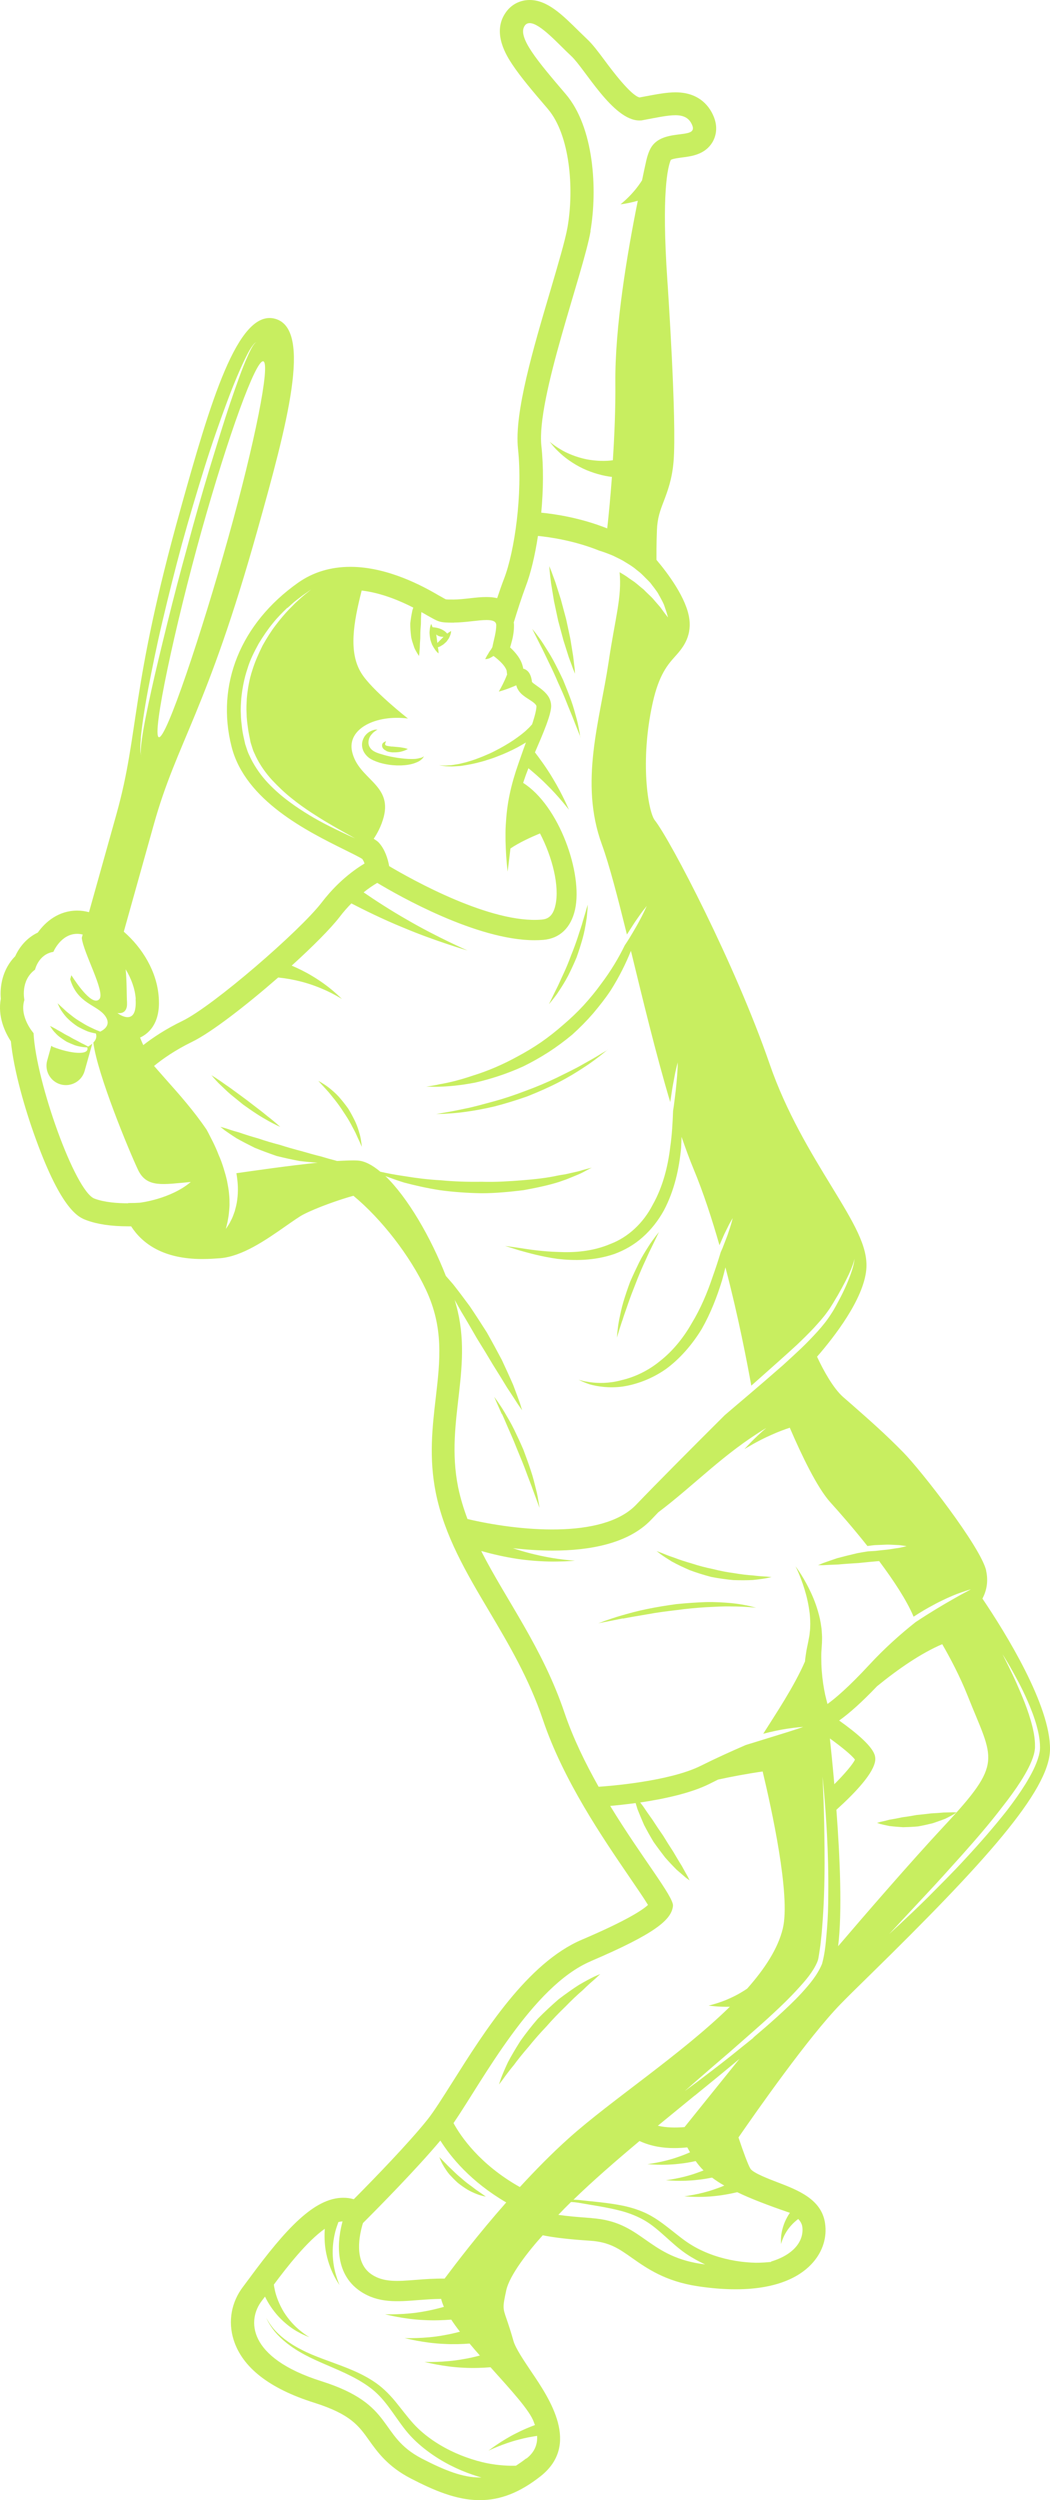 <svg width="42" height="100" viewBox="0 0 42 100" fill="none" xmlns="http://www.w3.org/2000/svg">
<path d="M3.523 41.86C3.523 41.86 3.514 41.855 3.509 41.851C3.463 41.828 3.404 41.792 3.326 41.755C3.248 41.723 3.166 41.669 3.074 41.623C2.982 41.577 2.882 41.527 2.79 41.468C2.689 41.418 2.593 41.368 2.506 41.313C2.419 41.258 2.327 41.217 2.258 41.172C2.185 41.126 2.121 41.099 2.075 41.071C2.029 41.048 2.002 41.035 2.002 41.035C2.002 41.035 2.016 41.062 2.043 41.103C2.075 41.144 2.112 41.208 2.171 41.272C2.231 41.336 2.3 41.413 2.387 41.477C2.474 41.541 2.57 41.609 2.671 41.669C2.776 41.719 2.886 41.764 2.987 41.805C3.092 41.842 3.193 41.86 3.28 41.874C3.367 41.892 3.44 41.887 3.491 41.892C3.596 42.229 2.804 42.143 2.121 41.874C2.121 41.874 2.094 41.86 2.052 41.828L1.887 42.421C1.773 42.831 2.016 43.26 2.428 43.374C2.84 43.488 3.271 43.246 3.385 42.836L3.692 41.742C3.624 41.801 3.555 41.842 3.518 41.865L3.523 41.86Z" fill="#C8EE60"/>
<path d="M39.448 62.822C39.233 61.874 36.828 58.796 36.131 58.09C35.412 57.356 34.798 56.818 34.088 56.193L33.722 55.874C33.341 55.537 32.947 54.839 32.682 54.265C33.36 53.485 34.542 51.972 34.652 50.777C34.734 49.865 34.143 48.899 33.254 47.44C32.453 46.127 31.449 44.49 30.781 42.544C29.411 38.573 26.818 33.599 26.19 32.806C25.929 32.469 25.586 30.463 26.108 28.11C26.36 26.975 26.717 26.578 27.001 26.259C27.267 25.963 27.67 25.512 27.574 24.764C27.468 23.93 26.703 22.918 26.259 22.393C26.259 22.175 26.254 21.801 26.277 21.204C26.296 20.716 26.406 20.424 26.548 20.055C26.703 19.644 26.882 19.175 26.942 18.464C27.079 16.85 26.699 11.265 26.694 11.21C26.456 7.705 26.712 6.679 26.832 6.396C26.91 6.346 27.166 6.314 27.303 6.296C27.661 6.25 28.197 6.182 28.495 5.694C28.595 5.525 28.742 5.17 28.563 4.7C28.421 4.326 28.027 3.693 27.02 3.693C26.671 3.693 26.287 3.766 25.847 3.848C25.76 3.866 25.673 3.88 25.581 3.898C25.228 3.816 24.45 2.772 24.193 2.425C23.918 2.056 23.703 1.769 23.483 1.564C23.391 1.477 23.277 1.363 23.153 1.245C22.503 0.602 21.898 0 21.188 0C20.803 0 20.455 0.178 20.235 0.492C19.653 1.308 20.281 2.257 20.487 2.571C20.821 3.077 21.325 3.67 21.907 4.349L21.921 4.367C22.791 5.393 22.974 7.522 22.7 9.095C22.608 9.615 22.319 10.586 22.017 11.616C21.339 13.909 20.565 16.512 20.72 17.948C20.913 19.758 20.583 22.052 20.166 23.137C20.07 23.383 19.978 23.652 19.887 23.925C19.758 23.893 19.616 23.88 19.456 23.88C19.245 23.88 19.025 23.902 18.792 23.93C18.572 23.953 18.343 23.98 18.15 23.98C17.981 23.98 17.871 23.98 17.83 23.971C17.798 23.957 17.715 23.907 17.642 23.866L17.518 23.798L17.45 23.757C16.978 23.488 15.539 22.672 14.018 22.672C13.226 22.672 12.52 22.886 11.92 23.31C9.625 24.933 8.631 27.386 9.263 29.866C9.808 32.022 12.3 33.253 13.789 33.991C14.05 34.119 14.371 34.279 14.49 34.356C14.527 34.406 14.559 34.47 14.582 34.538C13.803 35.008 13.23 35.623 12.864 36.102C12.003 37.224 8.53 40.237 7.298 40.834C6.629 41.158 6.111 41.504 5.731 41.801C5.681 41.696 5.639 41.591 5.603 41.5C5.745 41.436 5.869 41.345 5.978 41.231C6.409 40.775 6.363 40.114 6.35 39.895C6.281 38.856 5.69 37.907 4.952 37.265L6.153 32.975C7.087 29.638 8.26 28.484 10.303 21.185C11.467 17.032 12.516 13.171 11.008 12.751C9.501 12.332 8.393 16.18 7.229 20.333C5.186 27.636 5.589 29.227 4.659 32.56L3.56 36.485C3.404 36.444 3.248 36.421 3.092 36.421C2.341 36.421 1.814 36.873 1.512 37.301C1.049 37.52 0.761 37.907 0.609 38.245C0.087 38.774 -0.009 39.471 0.032 39.945C-0.101 40.67 0.206 41.299 0.435 41.65C0.55 42.827 1.013 44.413 1.434 45.562C2.478 48.439 3.161 48.694 3.454 48.803C3.889 48.967 4.453 49.05 5.126 49.05C5.168 49.05 5.204 49.05 5.245 49.05C5.69 49.738 6.524 50.358 8.09 50.358C8.365 50.358 8.617 50.34 8.805 50.326C9.689 50.253 10.624 49.606 11.444 49.031C11.714 48.844 11.989 48.648 12.145 48.571C12.676 48.297 13.629 47.964 14.137 47.828C15.26 48.758 16.396 50.221 17.037 51.584C17.752 53.107 17.605 54.402 17.431 55.901C17.294 57.082 17.152 58.304 17.431 59.704C17.779 61.427 18.645 62.895 19.566 64.445C20.349 65.767 21.16 67.135 21.715 68.781C22.535 71.219 24.12 73.526 25.164 75.058C25.444 75.468 25.755 75.92 25.92 76.193C25.714 76.385 25.1 76.804 23.272 77.584C21.101 78.509 19.369 81.263 18.105 83.269C17.706 83.898 17.363 84.445 17.11 84.764C16.364 85.703 14.934 87.176 14.151 87.964C14.018 87.923 13.876 87.905 13.73 87.905C12.575 87.905 11.434 89.141 9.969 91.133C9.872 91.26 9.795 91.37 9.735 91.447C9.254 92.067 9.112 92.847 9.346 93.59C9.694 94.693 10.775 95.537 12.566 96.102C14.023 96.563 14.348 97.023 14.76 97.602C15.095 98.072 15.512 98.66 16.442 99.138C17.308 99.585 18.238 100 19.186 100C20.02 100 20.794 99.695 21.623 99.043C23.222 97.78 21.989 95.947 21.247 94.853C20.954 94.415 20.62 93.923 20.537 93.627C20.427 93.235 20.331 92.952 20.262 92.751C20.111 92.318 20.102 92.291 20.249 91.612C20.377 91.005 21.137 90.039 21.71 89.405C22.145 89.496 22.768 89.569 23.611 89.624C24.376 89.674 24.761 89.943 25.288 90.317C25.879 90.732 26.612 91.247 27.904 91.443C28.444 91.525 28.957 91.566 29.425 91.566C31.211 91.566 32.095 90.982 32.521 90.49C32.911 90.043 33.085 89.487 33.002 88.926C32.865 87.964 31.921 87.6 31.087 87.281C30.73 87.144 30.135 86.916 30.02 86.747C29.928 86.606 29.722 86.041 29.539 85.493C30.258 84.45 32.347 81.468 33.621 80.16C33.891 79.882 34.317 79.462 34.812 78.979C39.347 74.534 41.977 71.634 42 69.98C42.027 68.224 40.227 65.316 39.297 63.939C39.466 63.624 39.54 63.241 39.443 62.817L39.448 62.822ZM35.082 67.445C35.939 66.747 36.846 66.123 37.689 65.763C38 66.3 38.394 67.043 38.701 67.814C39.737 70.431 40.172 70.454 37.753 73.048C36.457 74.438 34.551 76.64 33.525 77.844C33.694 76.485 33.598 74.283 33.456 72.387C35.123 70.882 35.032 70.399 35 70.244C34.926 69.87 34.271 69.318 33.566 68.817C33.974 68.53 34.487 68.069 35.082 67.445ZM30.139 81.504C29.823 81.755 29.53 81.997 29.255 82.216C28.705 82.653 28.238 83.004 27.908 83.255C27.578 83.501 27.39 83.638 27.39 83.638C27.39 83.638 28.091 83.013 29.159 82.102C29.425 81.869 29.709 81.618 30.011 81.354C30.313 81.09 30.629 80.811 30.95 80.511C31.271 80.214 31.596 79.9 31.903 79.562C32.21 79.23 32.521 78.874 32.691 78.473C32.709 78.427 32.727 78.377 32.737 78.318C32.746 78.272 32.755 78.208 32.764 78.154L32.815 77.812C32.837 77.584 32.87 77.356 32.883 77.128C32.92 76.672 32.947 76.221 32.961 75.788C32.993 74.917 32.984 74.101 32.975 73.399C32.966 72.701 32.947 72.118 32.929 71.707C32.911 71.297 32.902 71.064 32.902 71.064C32.902 71.064 33.007 71.995 33.08 73.394C33.117 74.096 33.14 74.912 33.131 75.788C33.131 76.225 33.117 76.681 33.08 77.142C33.039 77.607 33.016 78.058 32.883 78.546C32.691 79.011 32.375 79.371 32.063 79.717C31.747 80.059 31.413 80.369 31.087 80.666C30.762 80.962 30.437 81.24 30.13 81.5L30.139 81.504ZM33.195 69.533C33.667 69.875 34.074 70.207 34.198 70.381C34.116 70.563 33.786 70.951 33.373 71.365C33.309 70.636 33.245 69.998 33.195 69.533ZM27.789 83.82C28.435 83.296 29.035 82.804 29.58 82.348C28.719 83.415 27.757 84.609 27.381 85.079C27.024 85.106 26.662 85.106 26.314 85.024C26.804 84.623 27.299 84.217 27.789 83.816V83.82ZM23.616 9.25C23.904 7.577 23.762 5.092 22.631 3.766C21.499 2.439 20.675 1.473 20.991 1.026C21.041 0.953 21.11 0.925 21.188 0.925C21.609 0.925 22.37 1.801 22.846 2.238C23.387 2.735 24.514 4.819 25.576 4.819C25.622 4.819 25.673 4.819 25.718 4.805C26.259 4.705 26.69 4.609 27.015 4.609C27.34 4.609 27.574 4.714 27.693 5.019C27.927 5.626 26.401 5.06 25.984 6.013C25.929 6.136 25.883 6.278 25.847 6.442C25.796 6.674 25.737 6.934 25.682 7.212C25.618 7.313 25.489 7.504 25.329 7.682C25.105 7.946 24.82 8.174 24.82 8.174C24.82 8.174 25.16 8.133 25.512 8.028C25.082 10.162 24.596 13.07 24.614 15.3C24.624 16.321 24.578 17.42 24.514 18.409C24.23 18.45 23.836 18.445 23.446 18.368C23.057 18.286 22.672 18.131 22.411 17.967C22.278 17.889 22.168 17.812 22.099 17.757C22.026 17.702 21.985 17.666 21.985 17.666C21.985 17.666 22.017 17.707 22.076 17.78C22.136 17.853 22.218 17.953 22.338 18.062C22.567 18.29 22.919 18.55 23.323 18.742C23.712 18.924 24.138 19.038 24.477 19.075C24.413 19.945 24.34 20.684 24.289 21.135C23.235 20.716 22.223 20.561 21.65 20.506C21.733 19.608 21.747 18.673 21.655 17.834C21.453 15.929 23.336 10.909 23.625 9.236L23.616 9.25ZM18.155 24.901C18.609 24.901 19.117 24.8 19.461 24.8C19.694 24.8 19.85 24.846 19.85 25.006C19.85 25.284 19.749 25.608 19.703 25.84C19.703 25.84 19.699 25.872 19.694 25.886C19.667 25.94 19.635 25.99 19.598 26.036C19.557 26.086 19.534 26.15 19.502 26.191C19.47 26.237 19.451 26.287 19.433 26.314C19.415 26.346 19.406 26.364 19.406 26.364C19.406 26.364 19.429 26.364 19.465 26.36C19.497 26.351 19.557 26.346 19.607 26.314C19.648 26.291 19.694 26.268 19.74 26.237L19.813 26.291C19.942 26.392 20.088 26.528 20.175 26.651C20.221 26.715 20.249 26.775 20.262 26.811C20.267 26.82 20.262 26.825 20.267 26.834L20.276 26.916C20.276 26.916 20.281 26.957 20.285 26.975C20.258 27.044 20.23 27.116 20.194 27.194C20.088 27.431 19.951 27.663 19.951 27.663C19.951 27.663 20.212 27.595 20.468 27.486C20.533 27.463 20.592 27.436 20.652 27.408V27.417L20.666 27.463C20.679 27.499 20.688 27.527 20.702 27.55C20.803 27.736 20.922 27.809 21.018 27.882L21.275 28.051C21.348 28.101 21.403 28.151 21.43 28.188C21.458 28.224 21.458 28.233 21.458 28.274C21.444 28.434 21.394 28.625 21.334 28.812C21.321 28.867 21.298 28.917 21.284 28.972C21.229 29.027 21.179 29.095 21.105 29.159C20.959 29.305 20.757 29.455 20.537 29.606C20.313 29.756 20.061 29.902 19.8 30.034C19.671 30.103 19.538 30.162 19.406 30.216C19.273 30.276 19.14 30.321 19.012 30.372C18.883 30.417 18.755 30.454 18.636 30.49C18.512 30.517 18.398 30.554 18.293 30.568C18.183 30.581 18.086 30.609 17.995 30.609C17.908 30.609 17.825 30.627 17.761 30.618C17.633 30.609 17.559 30.604 17.559 30.604C17.559 30.604 17.633 30.618 17.761 30.64C17.825 30.654 17.903 30.65 17.995 30.654C18.086 30.663 18.187 30.65 18.302 30.645C18.416 30.645 18.535 30.618 18.663 30.599C18.792 30.577 18.925 30.549 19.062 30.517C19.195 30.481 19.341 30.449 19.479 30.399C19.621 30.358 19.763 30.308 19.9 30.253C20.184 30.148 20.455 30.02 20.707 29.888C20.821 29.825 20.931 29.761 21.037 29.697C21.005 29.783 20.972 29.875 20.94 29.961L20.734 30.549C20.666 30.741 20.601 30.946 20.542 31.147C20.427 31.548 20.336 31.963 20.285 32.377C20.258 32.587 20.244 32.792 20.23 33.002C20.216 33.212 20.221 33.417 20.221 33.627C20.23 34.041 20.258 34.452 20.304 34.862C20.336 34.657 20.354 34.452 20.381 34.247L20.418 33.937C20.775 33.695 21.247 33.481 21.6 33.335C22.09 34.274 22.388 35.441 22.218 36.202C22.113 36.686 21.87 36.763 21.673 36.781C19.644 36.959 16.474 35.181 15.567 34.643C15.516 34.352 15.397 33.968 15.15 33.7C15.109 33.654 15.04 33.608 14.948 33.549C15.09 33.339 15.251 33.043 15.347 32.683C15.695 31.361 14.33 31.178 14.082 30.057C13.881 29.141 15.044 28.575 16.318 28.739C16.318 28.739 14.87 27.604 14.454 26.925C13.931 26.086 14.142 24.901 14.467 23.62C15.269 23.715 16.029 24.044 16.533 24.304C16.515 24.349 16.497 24.395 16.488 24.45C16.455 24.605 16.428 24.773 16.41 24.942C16.41 25.111 16.423 25.284 16.442 25.439C16.46 25.598 16.52 25.74 16.556 25.858C16.593 25.977 16.657 26.068 16.694 26.136C16.735 26.2 16.762 26.237 16.762 26.237C16.762 26.237 16.767 26.196 16.776 26.118C16.776 26.045 16.794 25.94 16.794 25.822C16.794 25.703 16.817 25.562 16.813 25.416C16.813 25.27 16.822 25.115 16.836 24.965C16.836 24.81 16.84 24.655 16.854 24.513C16.854 24.5 16.854 24.491 16.854 24.481C16.95 24.536 17.028 24.577 17.078 24.609C17.564 24.878 17.555 24.905 18.164 24.905L18.155 24.901ZM11.503 24.313C11.595 24.231 11.682 24.153 11.764 24.08C11.847 24.012 11.925 23.953 11.998 23.898C12.136 23.784 12.259 23.715 12.332 23.656C12.41 23.602 12.452 23.574 12.452 23.574C12.452 23.574 12.41 23.606 12.337 23.665C12.264 23.729 12.149 23.811 12.021 23.93C11.957 23.989 11.883 24.053 11.806 24.126C11.732 24.203 11.65 24.285 11.563 24.372C11.393 24.55 11.215 24.759 11.031 25.001C10.848 25.238 10.674 25.516 10.505 25.817C10.353 26.123 10.202 26.455 10.092 26.811C9.973 27.167 9.909 27.545 9.872 27.937C9.863 28.133 9.849 28.329 9.863 28.525C9.863 28.721 9.891 28.922 9.918 29.118C9.941 29.314 9.992 29.515 10.024 29.697L10.115 29.984C10.147 30.08 10.193 30.157 10.23 30.248C10.395 30.59 10.619 30.91 10.871 31.188C11.128 31.461 11.389 31.712 11.659 31.926C11.929 32.145 12.195 32.332 12.452 32.501C12.704 32.665 12.942 32.815 13.157 32.938C13.368 33.066 13.556 33.171 13.711 33.257C14.023 33.431 14.201 33.531 14.201 33.531C14.201 33.531 14.014 33.453 13.693 33.298C13.372 33.143 12.91 32.929 12.383 32.61C12.122 32.45 11.842 32.273 11.558 32.058C11.274 31.849 10.99 31.602 10.725 31.324C10.459 31.042 10.221 30.713 10.033 30.34C9.992 30.244 9.937 30.148 9.904 30.052L9.808 29.765C9.762 29.551 9.712 29.36 9.685 29.154C9.662 28.949 9.634 28.744 9.634 28.539C9.62 28.334 9.639 28.129 9.652 27.923C9.694 27.518 9.772 27.121 9.895 26.756C10.005 26.383 10.179 26.05 10.349 25.74C10.532 25.439 10.72 25.161 10.917 24.924C11.109 24.682 11.311 24.486 11.489 24.313H11.503ZM5.424 39.959C5.461 40.538 5.291 40.684 5.103 40.684C4.971 40.684 4.833 40.611 4.755 40.561C4.737 40.542 4.714 40.529 4.691 40.515C4.691 40.515 5.108 40.62 5.081 40.1C5.062 39.809 5.076 39.261 5.026 38.769C5.245 39.134 5.401 39.539 5.429 39.954L5.424 39.959ZM10.532 14.452C10.825 14.534 10.198 17.693 9.13 21.509C8.063 25.325 6.647 29.569 6.354 29.487C6.061 29.405 7 25.029 8.067 21.213C9.135 17.397 10.239 14.37 10.532 14.452ZM5.63 29.528C5.676 29.054 5.772 28.384 5.923 27.581C6.075 26.784 6.262 25.849 6.496 24.86C6.73 23.87 6.991 22.817 7.275 21.769C7.564 20.72 7.875 19.681 8.177 18.71C8.48 17.739 8.796 16.841 9.08 16.079C9.364 15.313 9.634 14.689 9.845 14.265C9.95 14.051 10.046 13.891 10.129 13.791C10.17 13.741 10.207 13.704 10.239 13.695C10.266 13.681 10.289 13.69 10.289 13.686C10.289 13.686 10.271 13.681 10.243 13.695C10.211 13.709 10.179 13.745 10.143 13.795C10.069 13.896 9.987 14.064 9.891 14.283C9.694 14.716 9.469 15.354 9.208 16.12C8.947 16.891 8.672 17.798 8.374 18.769C8.081 19.74 7.783 20.784 7.504 21.828C7.215 22.872 6.94 23.921 6.698 24.905C6.455 25.89 6.23 26.811 6.056 27.604C5.882 28.398 5.745 29.063 5.681 29.533C5.649 29.765 5.63 29.952 5.63 30.08C5.63 30.144 5.639 30.189 5.649 30.221C5.662 30.253 5.681 30.258 5.681 30.258C5.681 30.258 5.662 30.258 5.649 30.221C5.635 30.189 5.626 30.144 5.617 30.08C5.607 29.952 5.612 29.765 5.635 29.528H5.63ZM5.126 48.129C4.709 48.129 4.178 48.092 3.78 47.942C3.005 47.654 1.439 43.264 1.342 41.322C1.342 41.322 0.761 40.67 0.976 39.995C0.976 39.995 0.802 39.225 1.402 38.783C1.402 38.783 1.539 38.167 2.135 38.072C2.135 38.072 2.433 37.351 3.088 37.351C3.156 37.351 3.23 37.36 3.308 37.379L3.271 37.511C3.331 38.103 4.219 39.676 3.977 39.959C3.715 40.264 3.115 39.412 2.854 39.006L2.808 39.17C3.102 40.155 3.88 40.182 4.206 40.634C4.448 40.971 4.201 41.167 4.009 41.263C3.981 41.254 3.958 41.24 3.931 41.231C3.825 41.194 3.711 41.131 3.587 41.076C3.463 41.017 3.34 40.944 3.216 40.866C3.092 40.793 2.973 40.711 2.868 40.625C2.763 40.538 2.657 40.465 2.579 40.383C2.497 40.305 2.424 40.246 2.382 40.201C2.332 40.155 2.304 40.128 2.304 40.128C2.304 40.128 2.318 40.164 2.346 40.223C2.378 40.283 2.414 40.374 2.483 40.465C2.552 40.561 2.63 40.67 2.74 40.77C2.845 40.871 2.969 40.967 3.097 41.053C3.234 41.131 3.376 41.199 3.509 41.254C3.624 41.295 3.734 41.318 3.834 41.336C3.889 41.486 3.821 41.609 3.734 41.7C3.889 42.959 5.163 46.032 5.52 46.788C5.869 47.527 6.524 47.372 7.632 47.276C6.817 47.964 5.598 48.106 5.584 48.106C5.465 48.115 5.31 48.119 5.131 48.119L5.126 48.129ZM18.187 51.995C18.27 52.14 18.357 52.295 18.448 52.459C18.654 52.797 18.865 53.166 19.076 53.531C19.3 53.891 19.52 54.251 19.722 54.593C19.933 54.931 20.13 55.245 20.294 55.519C20.473 55.783 20.615 56.011 20.716 56.166C20.826 56.321 20.885 56.408 20.885 56.408C20.885 56.408 20.853 56.303 20.798 56.125C20.734 55.947 20.643 55.696 20.528 55.395C20.4 55.099 20.244 54.762 20.075 54.397C19.887 54.041 19.685 53.668 19.474 53.294C19.245 52.934 19.012 52.574 18.787 52.241C18.549 51.917 18.325 51.621 18.123 51.365C18.018 51.242 17.921 51.133 17.834 51.033C17.234 49.492 16.304 47.892 15.415 47.039C15.622 47.117 15.869 47.208 16.162 47.299C16.575 47.408 17.065 47.522 17.592 47.604C18.123 47.677 18.696 47.718 19.264 47.727C19.836 47.727 20.409 47.668 20.94 47.604C21.467 47.508 21.957 47.404 22.37 47.272C22.47 47.235 22.567 47.203 22.658 47.171C22.75 47.135 22.832 47.098 22.915 47.066C23.075 47.002 23.217 46.943 23.327 46.884C23.547 46.765 23.671 46.702 23.671 46.702C23.671 46.702 23.533 46.738 23.295 46.802C23.18 46.843 23.034 46.875 22.864 46.911C22.782 46.93 22.695 46.952 22.599 46.971C22.503 46.984 22.406 47.002 22.301 47.021C21.893 47.112 21.408 47.167 20.89 47.208C20.372 47.249 19.818 47.285 19.264 47.267C18.709 47.276 18.15 47.258 17.633 47.208C17.11 47.18 16.63 47.117 16.213 47.048C15.796 46.989 15.452 46.92 15.214 46.866C14.898 46.601 14.591 46.437 14.312 46.419C14.11 46.405 13.817 46.419 13.482 46.437C13.455 46.428 13.423 46.419 13.391 46.41C13.258 46.378 13.065 46.323 12.841 46.255C12.612 46.2 12.351 46.127 12.071 46.045C11.792 45.972 11.494 45.89 11.201 45.794C10.903 45.717 10.605 45.63 10.331 45.535C10.051 45.457 9.79 45.375 9.57 45.297C9.341 45.234 9.153 45.174 9.025 45.129C8.892 45.092 8.814 45.069 8.814 45.069C8.814 45.069 8.878 45.12 8.984 45.206C9.098 45.288 9.263 45.402 9.465 45.53C9.671 45.648 9.923 45.776 10.188 45.908C10.463 46.022 10.766 46.132 11.068 46.237C11.38 46.314 11.691 46.383 11.984 46.437C12.245 46.469 12.488 46.492 12.708 46.506C11.567 46.62 10.202 46.82 9.456 46.925C9.469 47.012 9.483 47.094 9.492 47.176C9.538 47.559 9.515 47.928 9.446 48.229C9.428 48.302 9.41 48.375 9.391 48.443C9.368 48.507 9.346 48.571 9.323 48.63C9.281 48.749 9.222 48.84 9.185 48.922C9.094 49.072 9.034 49.154 9.034 49.154C9.034 49.154 9.057 49.059 9.098 48.89C9.112 48.803 9.135 48.703 9.149 48.589C9.162 48.471 9.176 48.343 9.181 48.202C9.181 48.06 9.181 47.905 9.162 47.746C9.149 47.586 9.117 47.417 9.084 47.244C9.066 47.157 9.043 47.071 9.02 46.984C8.993 46.898 8.97 46.811 8.942 46.72C8.887 46.542 8.823 46.364 8.745 46.191C8.677 46.013 8.599 45.84 8.516 45.671C8.429 45.507 8.351 45.339 8.264 45.184C7.751 44.427 7.151 43.752 6.643 43.182C6.469 42.981 6.304 42.799 6.162 42.635C6.501 42.357 7.005 42.001 7.687 41.669C8.448 41.299 9.854 40.21 11.128 39.097C11.196 39.106 11.283 39.116 11.384 39.129C11.65 39.166 11.998 39.239 12.346 39.348C12.69 39.458 13.029 39.603 13.276 39.731C13.524 39.859 13.679 39.959 13.679 39.959C13.679 39.959 13.551 39.827 13.336 39.644C13.125 39.462 12.818 39.234 12.488 39.038C12.209 38.869 11.916 38.728 11.668 38.623C12.507 37.862 13.23 37.137 13.588 36.672C13.743 36.467 13.899 36.294 14.055 36.134C14.504 36.367 15.315 36.772 16.148 37.11C17.404 37.639 18.7 38.017 18.7 38.017C18.7 38.017 17.463 37.474 16.304 36.8C15.622 36.412 14.967 35.984 14.545 35.692C14.747 35.528 14.934 35.405 15.09 35.313C15.947 35.829 19.071 37.607 21.385 37.607C21.504 37.607 21.618 37.602 21.733 37.593C22.393 37.538 22.841 37.105 23.002 36.38C23.323 34.931 22.36 32.218 20.927 31.315C20.931 31.302 20.936 31.288 20.94 31.27C21 31.087 21.064 30.91 21.137 30.727C21.334 30.891 21.6 31.115 21.847 31.365C22.338 31.84 22.759 32.391 22.759 32.391C22.759 32.391 22.489 31.753 22.122 31.151C21.861 30.704 21.545 30.285 21.398 30.093C21.554 29.729 21.715 29.364 21.857 28.981C21.87 28.94 21.884 28.899 21.898 28.863C21.898 28.858 21.902 28.853 21.902 28.853C21.957 28.694 22.012 28.53 22.04 28.334C22.067 28.174 22.017 27.969 21.921 27.837C21.829 27.705 21.724 27.618 21.632 27.545L21.38 27.363C21.325 27.326 21.284 27.285 21.275 27.267V27.24L21.266 27.189C21.252 27.121 21.243 27.053 21.179 26.934C21.146 26.879 21.069 26.779 20.927 26.743C20.927 26.711 20.917 26.674 20.908 26.647C20.867 26.483 20.798 26.364 20.725 26.255C20.624 26.113 20.519 26 20.404 25.895L20.436 25.785C20.468 25.671 20.501 25.553 20.523 25.425C20.546 25.297 20.56 25.165 20.56 25.019C20.56 24.983 20.56 24.946 20.551 24.91C20.551 24.91 20.551 24.901 20.551 24.896C20.698 24.413 20.863 23.902 21.027 23.46C21.229 22.936 21.398 22.225 21.518 21.436C22.031 21.486 23.002 21.632 23.982 22.029C23.996 22.033 24.01 22.038 24.028 22.042C24.188 22.093 24.353 22.156 24.518 22.225C24.678 22.307 24.843 22.375 24.999 22.476C25.155 22.571 25.311 22.662 25.448 22.781C25.517 22.836 25.59 22.89 25.654 22.95C25.718 23.009 25.778 23.073 25.837 23.132C25.897 23.191 25.957 23.25 26.012 23.31C26.062 23.374 26.108 23.442 26.158 23.501C26.204 23.565 26.25 23.624 26.291 23.684C26.332 23.743 26.36 23.811 26.396 23.866C26.461 23.985 26.52 24.094 26.561 24.194C26.598 24.299 26.625 24.39 26.653 24.463C26.699 24.614 26.722 24.696 26.722 24.696C26.722 24.696 26.662 24.627 26.57 24.504C26.525 24.445 26.47 24.367 26.41 24.285C26.341 24.208 26.264 24.117 26.181 24.021C26.103 23.921 26.003 23.829 25.897 23.729C25.847 23.679 25.792 23.629 25.741 23.574C25.682 23.529 25.622 23.479 25.563 23.428C25.503 23.378 25.444 23.328 25.379 23.278C25.311 23.232 25.247 23.187 25.178 23.141C25.054 23.045 24.921 22.968 24.784 22.886C24.88 23.898 24.605 24.714 24.344 26.483C23.996 28.812 23.167 31.293 24.074 33.773C24.372 34.589 24.706 35.883 25.077 37.379C25.16 37.246 25.247 37.114 25.325 36.991C25.416 36.845 25.512 36.718 25.59 36.604C25.668 36.49 25.741 36.398 25.792 36.335C25.842 36.271 25.87 36.234 25.87 36.234C25.87 36.234 25.851 36.275 25.819 36.348C25.783 36.421 25.737 36.526 25.673 36.649C25.608 36.772 25.535 36.914 25.448 37.064C25.361 37.215 25.27 37.37 25.173 37.529C25.114 37.625 25.05 37.721 24.99 37.812C24.752 38.3 24.436 38.837 24.037 39.362C23.831 39.649 23.597 39.932 23.345 40.21C23.093 40.483 22.819 40.743 22.535 40.985C22.25 41.236 21.957 41.468 21.65 41.682C21.343 41.892 21.027 42.083 20.716 42.248C20.093 42.594 19.474 42.849 18.925 43.018C18.38 43.205 17.908 43.314 17.573 43.369C17.408 43.41 17.276 43.424 17.184 43.442C17.092 43.456 17.046 43.465 17.046 43.465C17.046 43.465 17.097 43.465 17.188 43.465C17.28 43.465 17.413 43.474 17.587 43.465C17.931 43.456 18.421 43.415 19.007 43.301C19.584 43.169 20.253 42.963 20.931 42.653C21.266 42.489 21.605 42.298 21.934 42.088C22.264 41.874 22.585 41.637 22.892 41.381C23.19 41.112 23.469 40.83 23.726 40.533C23.978 40.233 24.216 39.932 24.422 39.622C24.77 39.075 25.036 38.532 25.237 38.031C25.709 39.968 26.236 42.161 26.809 44.08C26.836 43.907 26.864 43.734 26.887 43.57C26.919 43.369 26.96 43.182 26.987 43.023C27.015 42.863 27.052 42.731 27.07 42.64C27.093 42.548 27.107 42.494 27.107 42.494C27.107 42.494 27.107 42.548 27.107 42.644C27.102 42.74 27.097 42.872 27.084 43.036C27.07 43.196 27.056 43.387 27.033 43.588C27.01 43.788 26.983 44.003 26.955 44.217C26.946 44.29 26.932 44.363 26.923 44.436C26.905 44.892 26.882 45.38 26.809 45.881C26.717 46.656 26.511 47.477 26.108 48.188C25.737 48.913 25.128 49.487 24.413 49.756C23.707 50.057 22.961 50.107 22.328 50.075C21.692 50.057 21.16 49.975 20.789 49.916C20.413 49.861 20.203 49.834 20.203 49.834C20.203 49.834 20.409 49.897 20.771 50.011C21.133 50.112 21.655 50.262 22.31 50.353C22.961 50.426 23.758 50.435 24.573 50.157C24.972 50.011 25.37 49.788 25.709 49.483C26.048 49.182 26.332 48.817 26.552 48.42C26.978 47.618 27.166 46.738 27.244 45.917C27.253 45.767 27.258 45.621 27.262 45.471C27.423 45.936 27.583 46.373 27.748 46.77C28.133 47.696 28.476 48.749 28.779 49.806C28.834 49.683 28.889 49.556 28.939 49.437C28.998 49.3 29.067 49.177 29.118 49.068C29.168 48.958 29.223 48.872 29.255 48.812C29.292 48.753 29.31 48.717 29.31 48.717C29.31 48.717 29.301 48.758 29.282 48.826C29.264 48.895 29.237 48.99 29.2 49.104C29.159 49.218 29.122 49.355 29.067 49.492C29.012 49.633 28.957 49.779 28.898 49.929C28.875 49.98 28.852 50.03 28.829 50.084C28.733 50.404 28.623 50.741 28.499 51.087C28.293 51.703 28.023 52.346 27.67 52.925C27.336 53.517 26.896 54.051 26.401 54.438C25.915 54.839 25.357 55.09 24.857 55.204C24.362 55.341 23.918 55.327 23.616 55.286C23.465 55.263 23.345 55.245 23.267 55.218C23.185 55.195 23.144 55.186 23.144 55.186C23.144 55.186 23.185 55.204 23.258 55.24C23.332 55.277 23.446 55.322 23.597 55.373C23.9 55.455 24.358 55.532 24.903 55.459C25.448 55.377 26.067 55.158 26.639 54.757C27.198 54.347 27.688 53.782 28.069 53.157C28.43 52.523 28.687 51.849 28.884 51.206C28.934 51.028 28.976 50.859 29.017 50.691C29.535 52.656 29.887 54.511 30.052 55.423C30.419 55.099 30.79 54.766 31.17 54.429C31.413 54.215 31.651 53.996 31.885 53.782C31.999 53.672 32.114 53.563 32.224 53.453C32.334 53.344 32.439 53.235 32.544 53.125C32.746 52.902 32.943 52.688 33.099 52.464C33.259 52.25 33.387 52.008 33.511 51.808C33.749 51.388 33.937 51.028 34.042 50.768C34.093 50.636 34.134 50.531 34.152 50.458C34.175 50.385 34.18 50.344 34.18 50.344C34.18 50.344 34.175 50.508 34.088 50.782C34.001 51.055 33.855 51.434 33.63 51.871C33.511 52.09 33.401 52.323 33.241 52.56C33.089 52.801 32.902 53.034 32.696 53.262C32.489 53.49 32.269 53.718 32.036 53.941C31.802 54.16 31.564 54.383 31.321 54.602C30.831 55.031 30.341 55.455 29.878 55.847C29.562 56.116 29.264 56.367 28.989 56.604C27.629 57.958 26.172 59.426 25.444 60.187C24.097 61.591 20.661 61.222 18.7 60.757C18.544 60.342 18.416 59.922 18.325 59.485C17.779 56.768 19.025 54.611 18.173 51.953L18.187 51.995ZM19.264 62.038C19.671 62.156 20.198 62.279 20.73 62.357C21.298 62.439 21.866 62.466 22.292 62.457C22.718 62.453 22.997 62.425 22.997 62.425C22.997 62.425 22.713 62.407 22.296 62.348C21.88 62.289 21.33 62.175 20.803 62.015C20.707 61.988 20.61 61.956 20.519 61.924C21.014 61.979 21.55 62.02 22.104 62.02C23.579 62.02 25.128 61.746 26.044 60.789C26.131 60.697 26.227 60.597 26.332 60.488C27.817 59.366 28.939 58.145 30.652 57.114C30.176 57.511 29.777 57.962 29.777 57.962C29.777 57.962 30.304 57.629 30.863 57.388C31.124 57.269 31.385 57.173 31.591 57.105C32.059 58.195 32.682 59.494 33.204 60.078C33.575 60.488 34.134 61.126 34.697 61.837C34.794 61.824 34.89 61.81 34.991 61.801C35.151 61.796 35.307 61.787 35.458 61.782C35.605 61.778 35.746 61.792 35.866 61.796C35.985 61.796 36.086 61.819 36.154 61.824C36.223 61.833 36.264 61.842 36.264 61.842C36.264 61.842 36.223 61.851 36.159 61.869C36.09 61.883 35.994 61.91 35.875 61.924C35.756 61.938 35.618 61.969 35.472 61.983C35.325 61.997 35.169 62.015 35.014 62.033C34.913 62.038 34.812 62.047 34.716 62.051C34.569 62.074 34.427 62.097 34.29 62.124C33.992 62.193 33.722 62.261 33.483 62.325C33.25 62.403 33.062 62.471 32.929 62.517C32.796 62.571 32.723 62.603 32.723 62.603C32.723 62.603 32.805 62.603 32.947 62.603C33.089 62.594 33.291 62.585 33.529 62.576C33.767 62.553 34.047 62.535 34.345 62.517C34.606 62.489 34.885 62.462 35.165 62.439C35.737 63.205 36.264 63.998 36.544 64.664C36.809 64.49 37.084 64.326 37.345 64.19C37.474 64.117 37.606 64.053 37.73 63.994C37.854 63.934 37.973 63.88 38.083 63.834C38.303 63.738 38.495 63.679 38.623 63.633C38.756 63.588 38.834 63.57 38.834 63.57C38.834 63.57 38.765 63.611 38.642 63.675C38.518 63.738 38.344 63.834 38.138 63.953C37.725 64.185 37.185 64.509 36.663 64.855C36.649 64.864 36.635 64.874 36.621 64.883C36.04 65.343 35.394 65.913 34.771 66.588C33.937 67.49 33.406 67.933 33.099 68.156C33.071 68.046 33.039 67.923 33.007 67.787C32.947 67.508 32.897 67.185 32.87 66.829C32.856 66.651 32.851 66.469 32.851 66.282C32.851 66.191 32.851 66.095 32.86 65.999L32.879 65.699C32.879 65.594 32.888 65.507 32.879 65.393C32.87 65.284 32.87 65.17 32.851 65.07C32.824 64.864 32.782 64.664 32.727 64.477C32.622 64.103 32.48 63.775 32.343 63.506C32.068 62.963 31.82 62.649 31.82 62.649C31.82 62.649 32.008 63.004 32.182 63.57C32.269 63.852 32.347 64.185 32.389 64.545C32.407 64.723 32.416 64.91 32.407 65.092C32.407 65.188 32.389 65.27 32.384 65.357C32.379 65.439 32.347 65.548 32.334 65.644L32.274 65.936C32.251 66.036 32.242 66.141 32.224 66.241C32.214 66.309 32.205 66.382 32.201 66.451C31.756 67.477 31.01 68.58 30.529 69.346C30.877 69.255 31.211 69.186 31.482 69.145C31.866 69.086 32.127 69.072 32.127 69.072C32.127 69.072 32.068 69.095 31.958 69.132C31.848 69.168 31.697 69.218 31.509 69.277C31.138 69.391 30.648 69.542 30.153 69.697C30.043 69.729 29.933 69.765 29.828 69.797C29.241 70.052 28.623 70.331 28.032 70.627C26.763 71.26 24.303 71.443 23.945 71.466C23.419 70.531 22.924 69.524 22.58 68.507C21.705 65.913 20.249 64.003 19.255 62.051L19.264 62.038ZM23.634 78.441C26.204 77.342 26.864 76.786 26.919 76.23C26.955 75.87 25.663 74.292 24.408 72.232C24.669 72.209 25.027 72.172 25.425 72.118C25.448 72.191 25.471 72.273 25.498 72.359C25.572 72.546 25.659 72.756 25.76 72.988C25.874 73.207 26.003 73.44 26.14 73.668C26.291 73.882 26.451 74.096 26.603 74.292C26.767 74.479 26.928 74.648 27.07 74.789C27.221 74.921 27.349 75.031 27.436 75.104C27.533 75.172 27.587 75.213 27.587 75.213C27.587 75.213 27.555 75.154 27.505 75.049C27.445 74.949 27.368 74.807 27.271 74.63C27.166 74.466 27.052 74.269 26.928 74.06C26.795 73.859 26.658 73.64 26.525 73.421C26.378 73.212 26.236 72.998 26.103 72.792C25.961 72.596 25.833 72.409 25.723 72.245C25.682 72.191 25.645 72.14 25.608 72.095C26.525 71.958 27.629 71.73 28.394 71.343C28.504 71.288 28.614 71.233 28.724 71.178C29.25 71.064 29.873 70.946 30.506 70.855C30.849 72.286 31.633 75.82 31.312 77.137C31.12 77.935 30.593 78.742 29.887 79.54C29.764 79.626 29.502 79.79 29.205 79.922C28.797 80.114 28.343 80.219 28.343 80.219C28.343 80.219 28.747 80.278 29.195 80.264C27.239 82.179 24.436 84.012 22.759 85.516C22.076 86.127 21.412 86.806 20.794 87.477C19.19 86.574 18.425 85.443 18.141 84.919C19.305 83.214 21.284 79.444 23.63 78.445L23.634 78.441ZM17.614 85.617C18.027 86.273 18.828 87.262 20.249 88.092C19.126 89.364 18.228 90.545 17.784 91.138C17.372 91.133 16.991 91.16 16.648 91.188C15.887 91.247 15.342 91.292 14.861 90.969C14.133 90.476 14.376 89.378 14.518 88.917C15.132 88.306 16.684 86.729 17.614 85.617ZM21.041 98.336C20.904 98.445 20.766 98.537 20.638 98.623C20.569 98.623 20.487 98.623 20.391 98.623C20.075 98.614 19.612 98.578 19.076 98.423C18.54 98.272 17.926 98.021 17.344 97.629C17.056 97.433 16.776 97.205 16.533 96.936C16.286 96.663 16.057 96.348 15.805 96.043C15.553 95.737 15.255 95.446 14.916 95.231C14.582 95.013 14.229 94.853 13.89 94.716C13.203 94.443 12.552 94.247 12.044 93.973C11.526 93.713 11.15 93.394 10.935 93.134C10.83 93.002 10.757 92.893 10.711 92.815C10.665 92.738 10.642 92.692 10.642 92.692C10.642 92.692 10.665 92.738 10.702 92.82C10.743 92.902 10.812 93.016 10.912 93.157C11.114 93.431 11.48 93.777 11.993 94.073C12.502 94.379 13.152 94.616 13.808 94.921C14.133 95.076 14.463 95.25 14.76 95.468C15.063 95.683 15.31 95.956 15.539 96.262C15.768 96.567 15.979 96.895 16.226 97.205C16.478 97.52 16.771 97.789 17.074 98.017C17.679 98.477 18.329 98.787 18.906 98.983C19.025 99.024 19.145 99.061 19.259 99.093C19.236 99.093 19.213 99.093 19.186 99.093C18.512 99.093 17.798 98.815 16.872 98.336C15.095 97.41 15.828 96.18 12.85 95.24C9.872 94.297 9.891 92.779 10.473 92.026C10.509 91.981 10.55 91.922 10.601 91.858C10.72 92.113 10.908 92.4 11.137 92.651C11.398 92.934 11.705 93.162 11.952 93.289C12.076 93.358 12.181 93.403 12.255 93.435C12.328 93.467 12.374 93.481 12.374 93.481C12.374 93.481 12.213 93.39 12.003 93.216C11.792 93.048 11.544 92.779 11.357 92.482C11.173 92.181 11.05 91.858 10.995 91.607C10.976 91.52 10.963 91.443 10.954 91.379C11.485 90.663 12.282 89.647 12.992 89.145C12.974 89.405 12.978 89.715 13.029 90.02C13.093 90.394 13.221 90.75 13.349 91.001C13.473 91.251 13.583 91.397 13.583 91.397C13.583 91.397 13.505 91.229 13.432 90.969C13.354 90.709 13.299 90.353 13.308 90.002C13.317 89.651 13.386 89.309 13.469 89.068C13.492 88.995 13.519 88.931 13.537 88.876C13.592 88.862 13.647 88.853 13.702 88.849C13.51 89.551 13.326 90.909 14.412 91.644C15.127 92.127 15.901 92.063 16.717 91.999C17.01 91.976 17.321 91.954 17.646 91.949C17.669 92.049 17.706 92.154 17.756 92.268C17.518 92.336 17.239 92.405 16.946 92.455C16.185 92.596 15.397 92.564 15.397 92.564C15.397 92.564 16.162 92.765 16.968 92.797C17.358 92.82 17.747 92.802 18.05 92.779C18.15 92.934 18.27 93.098 18.398 93.262C18.196 93.317 17.967 93.367 17.734 93.408C16.973 93.549 16.185 93.517 16.185 93.517C16.185 93.517 16.95 93.718 17.756 93.75C18.123 93.772 18.489 93.759 18.783 93.736C18.916 93.896 19.053 94.055 19.195 94.215C18.989 94.269 18.76 94.324 18.526 94.361C17.766 94.502 16.978 94.47 16.978 94.47C16.978 94.47 17.743 94.671 18.549 94.703C18.934 94.725 19.323 94.707 19.621 94.684C20.423 95.578 21.197 96.417 21.357 96.886C21.366 96.918 21.375 96.945 21.389 96.968C21.389 96.977 21.394 96.987 21.398 96.996C21.174 97.078 20.904 97.192 20.647 97.324C20.052 97.62 19.538 98.021 19.538 98.021C19.538 98.021 20.13 97.734 20.748 97.579C21.009 97.506 21.27 97.461 21.485 97.429C21.504 97.766 21.389 98.076 21.064 98.331L21.041 98.336ZM23.666 88.717C23.08 88.676 22.654 88.635 22.333 88.589C22.493 88.42 22.663 88.247 22.841 88.074C22.933 88.078 23.025 88.088 23.121 88.101C23.639 88.197 24.262 88.274 24.889 88.443C25.201 88.53 25.512 88.653 25.801 88.822C26.085 88.99 26.346 89.218 26.607 89.451C26.868 89.683 27.129 89.929 27.436 90.139C27.684 90.308 27.945 90.449 28.206 90.572C28.151 90.563 28.096 90.558 28.037 90.549C25.856 90.216 25.682 88.858 23.666 88.721V88.717ZM30.84 90.472C30.657 90.49 30.46 90.504 30.24 90.504C29.736 90.495 29.145 90.413 28.545 90.207C28.247 90.103 27.945 89.97 27.665 89.797C27.381 89.628 27.116 89.405 26.836 89.186C26.557 88.967 26.268 88.744 25.943 88.575C25.618 88.407 25.279 88.302 24.949 88.229C24.285 88.092 23.671 88.056 23.139 87.992C23.071 87.987 23.002 87.983 22.938 87.983C23.707 87.235 24.619 86.442 25.581 85.635C26.044 85.849 26.515 85.918 26.969 85.918C27.148 85.918 27.322 85.908 27.491 85.89C27.528 85.959 27.565 86.022 27.601 86.086C27.45 86.154 27.276 86.223 27.097 86.282C26.52 86.487 25.897 86.56 25.897 86.56C25.897 86.56 26.52 86.624 27.157 86.547C27.39 86.524 27.624 86.483 27.826 86.437C27.917 86.565 28.018 86.692 28.142 86.811C28.041 86.852 27.94 86.888 27.835 86.925C27.258 87.13 26.635 87.203 26.635 87.203C26.635 87.203 27.258 87.267 27.895 87.189C28.096 87.171 28.298 87.135 28.481 87.098C28.623 87.203 28.783 87.312 28.971 87.417C28.847 87.472 28.71 87.522 28.573 87.568C27.995 87.773 27.372 87.846 27.372 87.846C27.372 87.846 27.995 87.91 28.632 87.832C28.944 87.8 29.255 87.737 29.489 87.682C30.011 87.933 30.689 88.197 31.596 88.507C31.518 88.616 31.449 88.744 31.39 88.881C31.303 89.095 31.252 89.318 31.243 89.483C31.23 89.647 31.243 89.756 31.243 89.756C31.243 89.756 31.266 89.651 31.33 89.505C31.39 89.359 31.5 89.177 31.633 89.027C31.729 88.917 31.834 88.826 31.93 88.753C32.013 88.844 32.072 88.94 32.091 89.054C32.169 89.601 31.784 90.171 30.849 90.454L30.84 90.472ZM41.468 69.036C41.519 69.218 41.56 69.4 41.583 69.601C41.596 69.706 41.601 69.793 41.601 69.902C41.601 70.011 41.578 70.116 41.555 70.216C41.445 70.622 41.239 70.992 41.019 71.356C40.795 71.716 40.543 72.067 40.282 72.409C39.75 73.084 39.187 73.727 38.642 74.315C38.101 74.908 37.565 75.432 37.116 75.888C36.663 76.339 36.269 76.704 35.998 76.959C35.724 77.215 35.568 77.356 35.568 77.356C35.568 77.356 36.15 76.731 37.025 75.792C37.464 75.327 37.964 74.771 38.495 74.178C39.027 73.581 39.585 72.938 40.099 72.263C40.36 71.931 40.612 71.589 40.836 71.238C41.056 70.887 41.258 70.527 41.358 70.162C41.381 70.071 41.395 69.98 41.4 69.893C41.4 69.806 41.4 69.697 41.39 69.61C41.377 69.428 41.34 69.246 41.299 69.072C41.212 68.721 41.102 68.397 40.987 68.101C40.754 67.508 40.529 67.025 40.364 66.692C40.199 66.36 40.103 66.168 40.103 66.168C40.103 66.168 40.218 66.346 40.406 66.67C40.589 66.998 40.854 67.458 41.111 68.051C41.239 68.347 41.367 68.671 41.468 69.031V69.036Z" fill="#C8EE60"/>
<path d="M16.817 30.312C16.776 30.326 16.721 30.34 16.657 30.349C16.593 30.358 16.52 30.358 16.442 30.358C16.286 30.358 16.098 30.34 15.906 30.312C15.709 30.28 15.502 30.244 15.306 30.18C15.255 30.166 15.209 30.153 15.164 30.139C15.118 30.121 15.049 30.098 15.026 30.084C14.944 30.048 14.879 30.002 14.834 29.948C14.788 29.893 14.751 29.825 14.742 29.756C14.733 29.688 14.742 29.615 14.76 29.551C14.783 29.487 14.815 29.428 14.857 29.382C14.893 29.337 14.934 29.296 14.971 29.268C15.008 29.241 15.044 29.218 15.063 29.204C15.086 29.191 15.099 29.182 15.099 29.182C15.099 29.182 15.086 29.182 15.058 29.182C15.031 29.182 14.994 29.182 14.944 29.2C14.843 29.227 14.696 29.291 14.582 29.455C14.531 29.537 14.486 29.642 14.481 29.761C14.476 29.879 14.508 30.011 14.582 30.121C14.655 30.23 14.756 30.326 14.875 30.381C14.944 30.422 14.98 30.426 15.035 30.454C15.09 30.472 15.154 30.499 15.209 30.513C15.658 30.64 16.13 30.645 16.474 30.558C16.561 30.536 16.634 30.508 16.703 30.476C16.767 30.449 16.822 30.408 16.858 30.376C16.9 30.344 16.923 30.308 16.936 30.285C16.95 30.262 16.959 30.248 16.959 30.248C16.959 30.248 16.945 30.258 16.923 30.271C16.904 30.285 16.868 30.303 16.822 30.317L16.817 30.312Z" fill="#C8EE60"/>
<path d="M15.447 30.034C15.525 30.075 15.612 30.084 15.695 30.093C15.777 30.093 15.855 30.093 15.933 30.084C16.006 30.075 16.075 30.057 16.13 30.039C16.245 30.002 16.313 29.957 16.313 29.957C16.313 29.957 16.231 29.925 16.116 29.907C16.002 29.884 15.851 29.875 15.709 29.861C15.677 29.861 15.635 29.861 15.608 29.852C15.576 29.847 15.544 29.847 15.516 29.838C15.489 29.834 15.461 29.829 15.447 29.82C15.429 29.811 15.425 29.811 15.415 29.802C15.411 29.793 15.402 29.774 15.406 29.756C15.406 29.738 15.415 29.72 15.42 29.701C15.434 29.669 15.443 29.651 15.443 29.651C15.443 29.651 15.42 29.651 15.388 29.669C15.37 29.679 15.347 29.692 15.328 29.71C15.306 29.729 15.283 29.761 15.283 29.811C15.278 29.856 15.301 29.916 15.333 29.948C15.365 29.984 15.406 30.011 15.447 30.025V30.034Z" fill="#C8EE60"/>
<path d="M24.312 41.988C24.312 41.988 24.211 42.047 24.037 42.152C23.868 42.261 23.616 42.403 23.313 42.571C23.015 42.745 22.649 42.918 22.264 43.109C21.875 43.296 21.453 43.474 21.018 43.633C20.587 43.798 20.152 43.944 19.735 44.057C19.319 44.167 18.929 44.281 18.59 44.345C18.251 44.418 17.967 44.472 17.765 44.504C17.564 44.541 17.449 44.559 17.449 44.559C17.449 44.559 17.564 44.559 17.77 44.55C17.972 44.536 18.265 44.523 18.608 44.472C18.957 44.427 19.355 44.354 19.781 44.254C20.207 44.144 20.652 44.007 21.091 43.852C21.527 43.679 21.953 43.492 22.342 43.291C22.731 43.091 23.08 42.877 23.368 42.685C23.661 42.498 23.89 42.316 24.051 42.193C24.207 42.065 24.298 41.992 24.298 41.992L24.312 41.988Z" fill="#C8EE60"/>
<path d="M22.369 39.622C22.48 39.453 22.608 39.252 22.727 39.024C22.841 38.796 22.956 38.55 23.061 38.3C23.153 38.044 23.235 37.784 23.304 37.538C23.373 37.292 23.414 37.059 23.446 36.859C23.483 36.658 23.487 36.49 23.501 36.371C23.506 36.253 23.51 36.184 23.51 36.184C23.51 36.184 23.492 36.248 23.455 36.362C23.428 36.476 23.373 36.636 23.318 36.831C23.267 37.028 23.185 37.246 23.112 37.483C23.034 37.721 22.942 37.971 22.841 38.218C22.75 38.468 22.649 38.714 22.544 38.938C22.438 39.161 22.347 39.38 22.255 39.558C22.163 39.736 22.095 39.891 22.04 39.995C21.989 40.1 21.957 40.164 21.957 40.164C21.957 40.164 22.003 40.114 22.076 40.023C22.15 39.927 22.26 39.799 22.365 39.626L22.369 39.622Z" fill="#C8EE60"/>
<path d="M24.894 52.82C24.953 52.614 25.045 52.382 25.127 52.131C25.214 51.881 25.315 51.616 25.421 51.352C25.521 51.087 25.631 50.827 25.741 50.581C25.856 50.34 25.947 50.112 26.048 49.92C26.144 49.729 26.218 49.565 26.273 49.455C26.328 49.341 26.36 49.277 26.36 49.277C26.36 49.277 26.314 49.332 26.236 49.432C26.163 49.533 26.048 49.674 25.934 49.861C25.819 50.043 25.682 50.258 25.563 50.499C25.444 50.741 25.32 51.005 25.205 51.27C25.105 51.539 25.013 51.812 24.935 52.072C24.857 52.332 24.811 52.578 24.765 52.792C24.724 53.002 24.706 53.184 24.692 53.307C24.683 53.435 24.674 53.504 24.674 53.504C24.674 53.504 24.697 53.435 24.733 53.317C24.765 53.198 24.825 53.025 24.889 52.824L24.894 52.82Z" fill="#C8EE60"/>
<path d="M10.798 44.723C10.669 44.627 10.527 44.5 10.367 44.381C10.207 44.258 10.037 44.13 9.868 43.998C9.694 43.87 9.524 43.743 9.359 43.624C9.199 43.501 9.039 43.401 8.91 43.305C8.777 43.209 8.663 43.141 8.585 43.086C8.503 43.036 8.457 43.004 8.457 43.004C8.457 43.004 8.493 43.045 8.553 43.118C8.617 43.187 8.704 43.291 8.823 43.401C8.942 43.51 9.075 43.647 9.231 43.779C9.387 43.907 9.556 44.044 9.726 44.181C9.904 44.308 10.078 44.431 10.248 44.541C10.417 44.655 10.582 44.746 10.724 44.828C10.866 44.91 10.99 44.965 11.072 45.01C11.16 45.051 11.21 45.074 11.21 45.074C11.21 45.074 11.169 45.038 11.1 44.974C11.027 44.914 10.926 44.823 10.798 44.723Z" fill="#C8EE60"/>
<path d="M14.389 45.37C14.348 45.224 14.298 45.051 14.215 44.873C14.133 44.7 14.037 44.518 13.927 44.34C13.807 44.171 13.679 44.012 13.551 43.866C13.423 43.725 13.281 43.606 13.162 43.51C13.042 43.415 12.932 43.351 12.855 43.301C12.777 43.255 12.731 43.232 12.731 43.232C12.731 43.232 12.768 43.269 12.827 43.337C12.891 43.401 12.974 43.497 13.075 43.606C13.18 43.715 13.281 43.857 13.4 43.998C13.514 44.144 13.629 44.304 13.734 44.468C13.844 44.632 13.95 44.796 14.037 44.96C14.119 45.124 14.211 45.275 14.266 45.411C14.325 45.548 14.385 45.662 14.417 45.744C14.453 45.826 14.472 45.872 14.472 45.872C14.472 45.872 14.467 45.822 14.458 45.731C14.444 45.644 14.431 45.516 14.389 45.366V45.37Z" fill="#C8EE60"/>
<path d="M23.212 29.487C23.212 29.487 23.199 29.414 23.18 29.282C23.153 29.154 23.125 28.967 23.066 28.753C23.006 28.539 22.942 28.284 22.846 28.019C22.75 27.755 22.64 27.477 22.525 27.198C22.397 26.925 22.264 26.661 22.131 26.41C21.998 26.164 21.852 25.945 21.733 25.753C21.614 25.566 21.494 25.416 21.417 25.311C21.334 25.211 21.288 25.152 21.288 25.152C21.288 25.152 21.32 25.22 21.38 25.338C21.44 25.457 21.522 25.621 21.623 25.822C21.728 26.018 21.834 26.255 21.957 26.506C22.081 26.756 22.205 27.021 22.319 27.294C22.443 27.563 22.562 27.832 22.663 28.092C22.764 28.352 22.869 28.589 22.947 28.794C23.025 29.004 23.098 29.173 23.144 29.296C23.194 29.419 23.222 29.487 23.222 29.487H23.212Z" fill="#C8EE60"/>
<path d="M22.044 23.337C22.076 23.542 22.118 23.779 22.159 24.039C22.214 24.294 22.269 24.564 22.328 24.832C22.402 25.101 22.47 25.366 22.539 25.617C22.617 25.863 22.69 26.095 22.754 26.296C22.828 26.492 22.887 26.656 22.928 26.77C22.974 26.884 23.002 26.948 23.002 26.948C23.002 26.948 22.997 26.879 22.988 26.756C22.974 26.633 22.951 26.465 22.928 26.255C22.896 26.05 22.855 25.813 22.814 25.553C22.759 25.297 22.704 25.029 22.644 24.759C22.571 24.491 22.502 24.226 22.434 23.975C22.356 23.729 22.282 23.497 22.218 23.296C22.145 23.1 22.085 22.936 22.044 22.822C21.998 22.708 21.971 22.644 21.971 22.644C21.971 22.644 21.976 22.713 21.985 22.836C21.998 22.959 22.017 23.127 22.044 23.337Z" fill="#C8EE60"/>
<path d="M26.891 62.466C27.088 62.576 27.331 62.69 27.592 62.804C27.862 62.904 28.151 62.995 28.449 63.073C28.751 63.132 29.053 63.173 29.337 63.2C29.626 63.209 29.892 63.209 30.116 63.196C30.345 63.173 30.533 63.146 30.661 63.123C30.79 63.096 30.863 63.077 30.863 63.077C30.863 63.077 30.79 63.073 30.657 63.059C30.524 63.054 30.341 63.041 30.116 63.013C29.896 63 29.635 62.968 29.365 62.922C29.09 62.886 28.801 62.831 28.517 62.758C28.229 62.699 27.945 62.626 27.684 62.539C27.418 62.462 27.171 62.384 26.964 62.302C26.754 62.234 26.58 62.161 26.456 62.111C26.332 62.065 26.264 62.038 26.264 62.038C26.264 62.038 26.323 62.083 26.428 62.166C26.534 62.243 26.694 62.348 26.887 62.466H26.891Z" fill="#C8EE60"/>
<path d="M24.912 64.741C25.205 64.682 25.549 64.627 25.915 64.564C26.282 64.495 26.676 64.445 27.07 64.399C27.464 64.345 27.858 64.308 28.229 64.285C28.6 64.267 28.948 64.244 29.246 64.254C29.544 64.254 29.796 64.267 29.97 64.281C30.144 64.294 30.244 64.304 30.244 64.304C30.244 64.304 30.148 64.281 29.974 64.235C29.8 64.199 29.553 64.149 29.255 64.121C28.953 64.094 28.6 64.071 28.224 64.08C27.849 64.094 27.445 64.121 27.042 64.162C26.644 64.217 26.245 64.281 25.879 64.358C25.508 64.431 25.169 64.527 24.88 64.609C24.591 64.691 24.353 64.778 24.188 64.832C24.023 64.896 23.932 64.928 23.932 64.928C23.932 64.928 24.028 64.91 24.202 64.874C24.372 64.842 24.619 64.791 24.912 64.732V64.741Z" fill="#C8EE60"/>
<path d="M20.537 82.621C20.702 82.393 20.908 82.138 21.137 81.874C21.357 81.6 21.6 81.322 21.857 81.053C22.099 80.775 22.36 80.506 22.612 80.264C22.855 80.014 23.093 79.786 23.309 79.603C23.51 79.403 23.689 79.248 23.817 79.138C23.941 79.024 24.01 78.956 24.01 78.956C24.01 78.956 23.922 78.993 23.767 79.061C23.616 79.134 23.4 79.248 23.153 79.394C22.91 79.549 22.635 79.745 22.347 79.963C22.072 80.201 21.788 80.465 21.517 80.739C21.265 81.03 21.027 81.336 20.817 81.632C20.624 81.938 20.45 82.229 20.317 82.485C20.194 82.745 20.102 82.968 20.042 83.123C19.987 83.282 19.96 83.374 19.96 83.374C19.96 83.374 20.019 83.296 20.12 83.164C20.216 83.027 20.358 82.836 20.537 82.617V82.621Z" fill="#C8EE60"/>
<path d="M35.595 73.038C35.746 73.057 35.93 73.07 36.122 73.084C36.314 73.08 36.521 73.07 36.722 73.052C36.924 73.016 37.125 72.97 37.313 72.924C37.496 72.861 37.666 72.802 37.808 72.747C37.95 72.678 38.064 72.615 38.142 72.573C38.22 72.523 38.261 72.491 38.261 72.491C38.261 72.491 38.206 72.491 38.115 72.487C38.023 72.487 37.895 72.496 37.744 72.496C37.593 72.51 37.419 72.523 37.235 72.532C37.052 72.555 36.855 72.578 36.658 72.596C36.466 72.633 36.269 72.665 36.085 72.688C35.902 72.728 35.733 72.76 35.581 72.783C35.435 72.824 35.307 72.852 35.219 72.87C35.133 72.897 35.082 72.911 35.082 72.911C35.082 72.911 35.133 72.929 35.219 72.957C35.307 72.979 35.435 73.007 35.586 73.038H35.595Z" fill="#C8EE60"/>
<path d="M20.079 56.553C20.175 56.759 20.271 57 20.386 57.255C20.5 57.511 20.615 57.789 20.725 58.067C20.84 58.34 20.954 58.619 21.05 58.883C21.146 59.148 21.247 59.389 21.32 59.603C21.398 59.813 21.462 59.991 21.508 60.114C21.554 60.237 21.582 60.31 21.582 60.31C21.582 60.31 21.572 60.237 21.549 60.105C21.527 59.977 21.499 59.786 21.44 59.567C21.385 59.348 21.325 59.088 21.233 58.819C21.146 58.55 21.041 58.268 20.936 57.985C20.817 57.707 20.688 57.433 20.565 57.178C20.441 56.923 20.303 56.695 20.189 56.499C20.074 56.303 19.965 56.148 19.891 56.038C19.813 55.929 19.767 55.87 19.767 55.87C19.767 55.87 19.799 55.938 19.85 56.061C19.905 56.18 19.978 56.353 20.07 56.558L20.079 56.553Z" fill="#C8EE60"/>
<path d="M17.743 86.638C17.807 86.738 17.88 86.857 17.976 86.971C18.077 87.08 18.187 87.194 18.306 87.303C18.43 87.404 18.563 87.495 18.686 87.572C18.815 87.65 18.943 87.705 19.053 87.75C19.163 87.796 19.259 87.819 19.328 87.837C19.396 87.85 19.433 87.86 19.433 87.86C19.433 87.86 19.401 87.837 19.346 87.796C19.287 87.759 19.213 87.7 19.117 87.636C19.021 87.577 18.92 87.486 18.801 87.404C18.686 87.322 18.567 87.226 18.457 87.126C18.338 87.03 18.228 86.93 18.127 86.829C18.027 86.729 17.926 86.642 17.848 86.556C17.77 86.474 17.697 86.405 17.651 86.355C17.601 86.305 17.573 86.278 17.573 86.278C17.573 86.278 17.587 86.314 17.614 86.378C17.642 86.442 17.678 86.533 17.743 86.633V86.638Z" fill="#C8EE60"/>
<path d="M17.298 25.808C17.326 25.877 17.372 25.936 17.404 25.986C17.436 26.036 17.477 26.073 17.5 26.1C17.527 26.123 17.541 26.136 17.541 26.136C17.541 26.136 17.541 26.113 17.541 26.077C17.537 26.041 17.537 25.99 17.523 25.936C17.523 25.922 17.518 25.904 17.514 25.89C17.537 25.881 17.569 25.872 17.601 25.858C17.637 25.835 17.683 25.808 17.729 25.781C17.77 25.744 17.816 25.708 17.857 25.667C17.894 25.621 17.926 25.571 17.958 25.525C17.981 25.475 18.004 25.425 18.017 25.389C18.045 25.302 18.045 25.238 18.045 25.238C18.045 25.238 17.99 25.27 17.917 25.32C17.907 25.329 17.898 25.338 17.889 25.343C17.747 25.174 17.527 25.101 17.303 25.088C17.289 25.056 17.275 25.024 17.271 25.006C17.257 24.974 17.248 24.956 17.248 24.956C17.248 24.956 17.239 24.974 17.225 25.01C17.216 25.042 17.198 25.092 17.193 25.156C17.188 25.215 17.175 25.288 17.184 25.361C17.188 25.434 17.202 25.516 17.216 25.594C17.239 25.671 17.266 25.744 17.294 25.817L17.298 25.808ZM17.738 25.475L17.495 25.717L17.449 25.375C17.449 25.375 17.541 25.48 17.738 25.471V25.475Z" fill="#C8EE60"/>
</svg>
